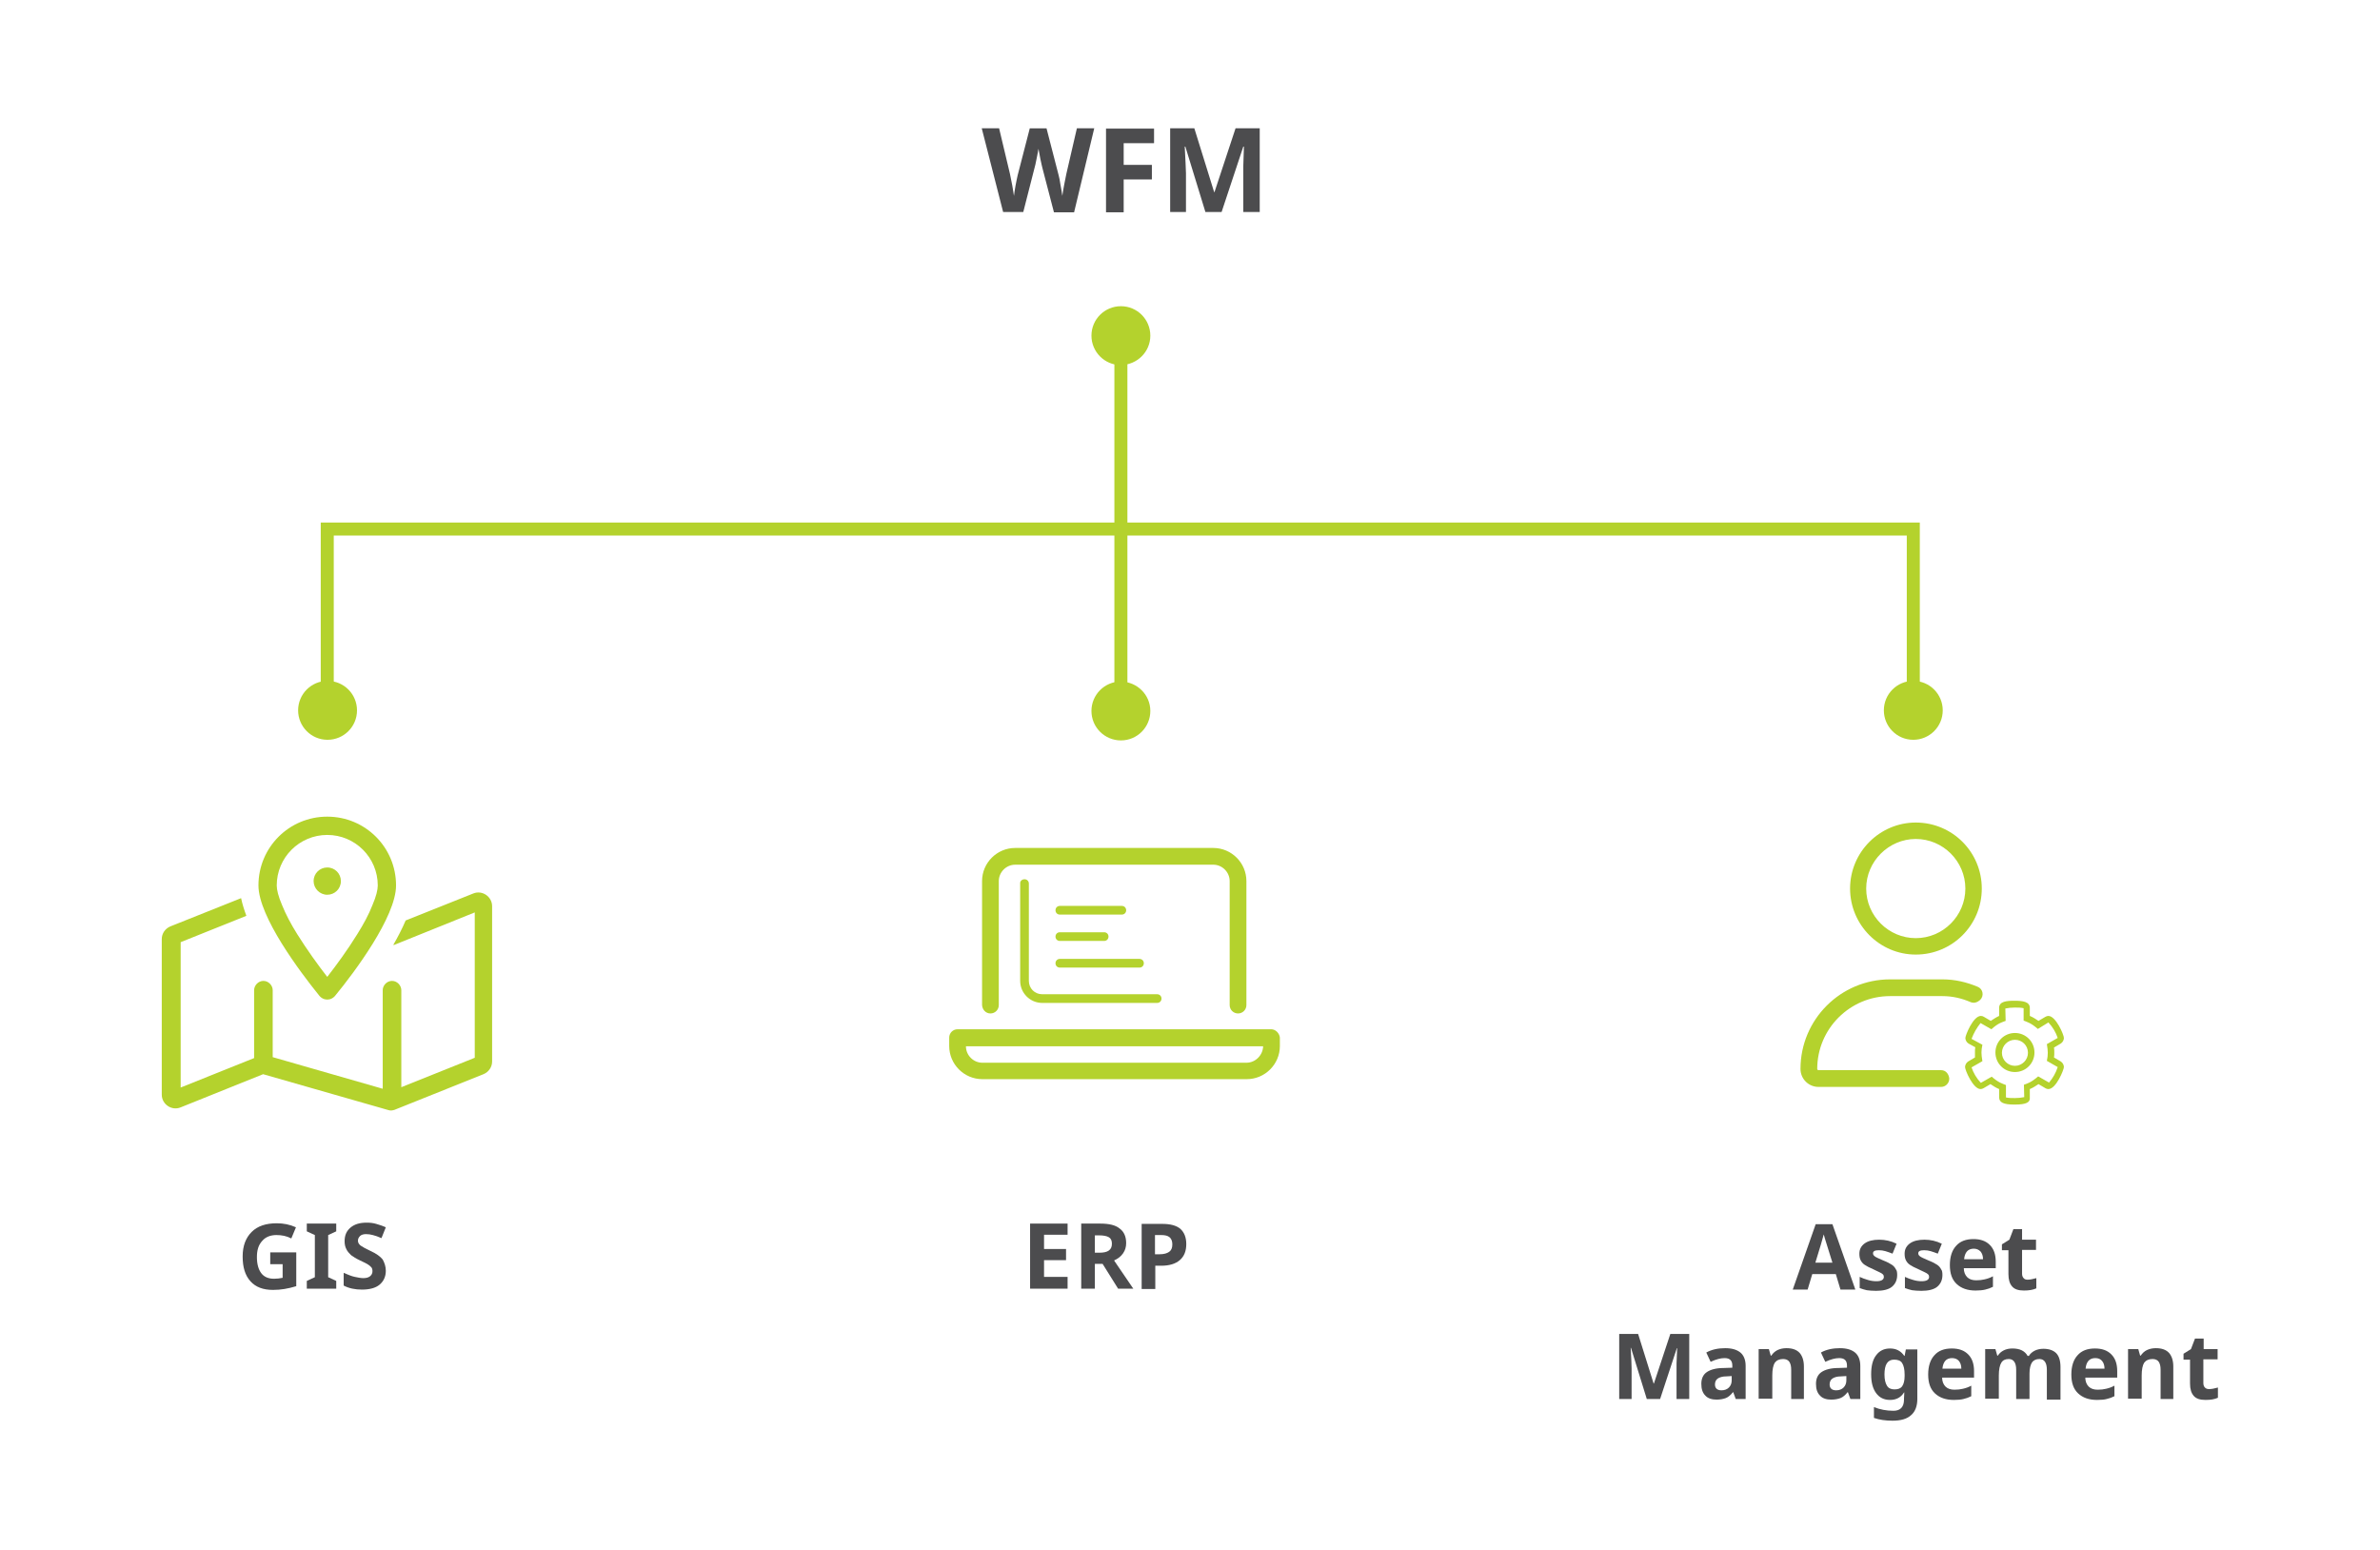 <svg version="1.2" xmlns="http://www.w3.org/2000/svg" viewBox="0 0 768 500" width="768" height="500">
	<title>integracja-wfm-z-systemami-gis,-erp-i-asset-management-psi-polska-svg</title>
	<style>
		.s0 { fill: #4c4c4e } 
		.s1 { fill: #b4d22d } 
	</style>
	<g id="Layer">
		<g id="Layer">
			<path id="Layer" class="s0" d="m346.6 68.5h-6.5l-3.7-14.2c-0.1-0.5-0.4-1.5-0.7-3.1-0.3-1.6-0.5-2.6-0.6-3.2-0.1 0.7-0.3 1.7-0.6 3.2-0.3 1.5-0.5 2.5-0.7 3.1l-3.6 14.1h-6.5l-6.9-27h5.6l3.5 14.7c0.6 2.7 1 5.1 1.3 7.1 0.1-0.7 0.2-1.8 0.5-3.3 0.3-1.5 0.5-2.6 0.7-3.4l3.9-15.1h5.4l3.9 15.1c0.2 0.7 0.4 1.7 0.6 3.1q0.4 2.1 0.6 3.6 0.2-1.5 0.6-3.6c0.3-1.4 0.5-2.6 0.7-3.5l3.4-14.7h5.6z"/>
			<path id="Layer" class="s0" d="m362.5 68.5h-5.6v-27h15.5v4.7h-9.8v7h9.1v4.7h-9.1v10.6z"/>
			<path id="Layer" class="s0" d="m389 68.5l-6.5-21.2h-0.2c0.2 4.3 0.4 7.2 0.4 8.6v12.5h-5.1v-27h7.8l6.4 20.6h0.1l6.8-20.6h7.8v27h-5.3v-12.7q0-0.9 0-2.1c0-0.8 0.1-2.9 0.2-6.3h-0.2l-7 21.1h-5.2z"/>
		</g>
		<g id="Layer">
			<path id="Layer" class="s0" d="m87.3 404.1h8.3v10.9c-1.3 0.4-2.6 0.7-3.8 0.9-1.2 0.2-2.4 0.3-3.7 0.3-3.2 0-5.6-0.9-7.3-2.8-1.7-1.9-2.5-4.5-2.5-8 0-3.4 1-6 2.9-7.9 1.9-1.9 4.6-2.8 8.1-2.8 2.2 0 4.2 0.4 6.2 1.3l-1.5 3.6c-1.5-0.8-3.1-1.1-4.8-1.1-1.9 0-3.5 0.6-4.6 1.9-1.2 1.3-1.7 3-1.7 5.2 0 2.3 0.5 4 1.4 5.2 0.9 1.2 2.3 1.8 4.1 1.8 0.9 0 1.9-0.1 2.8-0.3v-4.4h-4v-3.8z"/>
			<path id="Layer" class="s0" d="m108.5 415.8h-9.5v-2.5l2.6-1.2v-13.6l-2.6-1.2v-2.5h9.5v2.5l-2.6 1.2v13.6l2.6 1.2z"/>
			<path id="Layer" class="s0" d="m124.5 410c0 1.9-0.7 3.4-2 4.5-1.3 1.1-3.3 1.6-5.7 1.6-2.2 0-4.2-0.4-5.9-1.3v-4.1c1.4 0.6 2.6 1.1 3.6 1.3 1 0.2 1.9 0.4 2.7 0.4 1 0 1.7-0.2 2.2-0.6 0.5-0.4 0.8-0.9 0.8-1.7 0-0.4-0.1-0.8-0.3-1.1-0.2-0.3-0.6-0.6-1-0.9-0.4-0.3-1.4-0.8-2.7-1.4-1.3-0.6-2.2-1.2-2.9-1.7-0.6-0.6-1.2-1.2-1.5-1.9-0.4-0.7-0.6-1.6-0.6-2.6 0-1.9 0.6-3.3 1.9-4.4 1.3-1.1 3-1.6 5.2-1.6 1.1 0 2.1 0.1 3.1 0.4 1 0.3 2 0.6 3.1 1.1l-1.4 3.5c-1.1-0.5-2-0.8-2.8-1-0.7-0.2-1.5-0.3-2.2-0.3-0.8 0-1.5 0.2-1.9 0.6-0.4 0.4-0.7 0.9-0.7 1.5 0 0.4 0.1 0.7 0.3 1 0.2 0.3 0.5 0.6 0.9 0.8 0.4 0.3 1.3 0.8 2.8 1.5 2 0.9 3.3 1.9 4 2.8 0.6 1.1 1 2.3 1 3.6z"/>
		</g>
		<g id="Layer">
			<path id="Layer" class="s0" d="m344.5 415.8h-12.1v-21h12.1v3.6h-7.6v4.6h7.1v3.6h-7.1v5.4h7.6z"/>
			<path id="Layer" fill-rule="evenodd" class="s0" d="m353.3 407.8v8h-4.4v-21h6.1c2.9 0 5 0.5 6.3 1.6 1.4 1 2.1 2.6 2.1 4.7 0 1.2-0.3 2.3-1 3.3-0.7 1-1.6 1.7-2.9 2.3l6.2 9.1h-4.9l-5-8zm0-3.6h1.4c1.4 0 2.4-0.2 3.1-0.7 0.7-0.5 1-1.2 1-2.2 0-1-0.3-1.7-1-2.1-0.7-0.4-1.7-0.6-3.2-0.6h-1.3z"/>
			<path id="Layer" fill-rule="evenodd" class="s0" d="m382.8 401.4c0 2.3-0.7 4-2.1 5.2q-2.1 1.8-6 1.8h-1.9v7.5h-4.4v-21h6.7c2.5 0 4.5 0.5 5.8 1.6 1.2 1.1 1.9 2.7 1.9 4.9zm-10.1 3.3h1.5c1.4 0 2.4-0.3 3.1-0.8 0.7-0.5 1-1.3 1-2.4 0-1-0.3-1.8-0.9-2.3-0.6-0.5-1.5-0.7-2.7-0.7h-2z"/>
		</g>
		<g id="Layer">
			<path id="Layer" fill-rule="evenodd" class="s0" d="m593.9 416.1l-1.5-5h-7.6l-1.5 5h-4.8l7.4-21.1h5.4l7.4 21.1zm-2.6-8.7c-1.4-4.5-2.2-7.1-2.4-7.7-0.2-0.6-0.3-1.1-0.4-1.4-0.3 1.2-1.2 4.3-2.7 9.1z"/>
			<path id="Layer" class="s0" d="m612.2 411.4c0 1.6-0.6 2.9-1.7 3.8-1.1 0.9-2.9 1.3-5.1 1.3-1.2 0-2.2-0.1-3-0.2-0.8-0.2-1.6-0.4-2.3-0.7v-3.6c0.8 0.4 1.7 0.7 2.7 1 1 0.3 1.9 0.4 2.7 0.4 1.6 0 2.4-0.5 2.4-1.4 0-0.3-0.1-0.6-0.3-0.8-0.2-0.2-0.6-0.5-1.1-0.7-0.5-0.2-1.2-0.6-2.1-1-1.2-0.5-2.1-1-2.7-1.4-0.6-0.4-1-0.9-1.3-1.5-0.3-0.6-0.4-1.3-0.4-2.1 0-1.4 0.6-2.5 1.7-3.3 1.1-0.8 2.7-1.2 4.7-1.2 1.9 0 3.8 0.4 5.6 1.3l-1.3 3.2c-0.8-0.3-1.6-0.6-2.3-0.8q-1-0.3-2.1-0.3c-1.3 0-1.9 0.3-1.9 1 0 0.4 0.2 0.7 0.6 1 0.4 0.3 1.3 0.7 2.7 1.3 1.3 0.5 2.2 1 2.8 1.4 0.6 0.4 1 0.9 1.3 1.5 0.3 0.3 0.4 1 0.4 1.8z"/>
			<path id="Layer" class="s0" d="m626.8 411.4c0 1.6-0.6 2.9-1.7 3.8-1.1 0.9-2.9 1.3-5.1 1.3-1.2 0-2.2-0.1-3-0.2-0.8-0.2-1.6-0.4-2.3-0.7v-3.6c0.8 0.4 1.7 0.7 2.7 1 1 0.3 1.9 0.4 2.7 0.4 1.6 0 2.4-0.5 2.4-1.4 0-0.3-0.1-0.6-0.3-0.8-0.2-0.2-0.6-0.5-1.1-0.7-0.5-0.2-1.2-0.6-2.1-1-1.2-0.5-2.1-1-2.7-1.4-0.6-0.4-1-0.9-1.3-1.5-0.3-0.6-0.4-1.3-0.4-2.1 0-1.4 0.6-2.5 1.7-3.3 1.1-0.8 2.7-1.2 4.7-1.2 1.9 0 3.8 0.4 5.6 1.3l-1.3 3.2c-0.8-0.3-1.6-0.6-2.3-0.8q-1-0.3-2.1-0.3c-1.3 0-1.9 0.3-1.9 1 0 0.4 0.2 0.7 0.6 1 0.4 0.3 1.3 0.7 2.7 1.3 1.3 0.5 2.2 1 2.8 1.4 0.6 0.4 1 0.9 1.3 1.5 0.3 0.3 0.4 1 0.4 1.8z"/>
			<path id="Layer" fill-rule="evenodd" class="s0" d="m637.5 416.4c-2.6 0-4.6-0.7-6.1-2.1-1.5-1.4-2.2-3.4-2.2-6.1 0-2.7 0.7-4.8 2-6.2 1.3-1.5 3.2-2.2 5.6-2.2 2.3 0 4 0.6 5.3 1.9 1.3 1.3 1.9 3.1 1.9 5.4v2.1h-10.3c0 1.2 0.4 2.2 1.1 2.9 0.7 0.7 1.7 1 2.9 1q1.5 0 2.7-0.3c0.9-0.2 1.8-0.5 2.7-1v3.4c-0.8 0.4-1.6 0.7-2.5 0.9-0.8 0.2-1.9 0.3-3.1 0.3zm-0.6-13.5c-0.9 0-1.7 0.3-2.2 0.9-0.5 0.6-0.8 1.4-0.9 2.5h6.1c0-1.1-0.3-1.9-0.8-2.5-0.6-0.6-1.3-0.9-2.2-0.9z"/>
			<path id="Layer" class="s0" d="m654.3 412.9c0.8 0 1.7-0.2 2.8-0.5v3.3c-1.1 0.5-2.4 0.7-4 0.7-1.8 0-3-0.4-3.8-1.3-0.8-0.9-1.2-2.2-1.2-4v-7.7h-2.1v-1.9l2.4-1.5 1.3-3.4h2.8v3.4h4.5v3.3h-4.5v7.7c0 0.6 0.2 1.1 0.5 1.4 0.3 0.4 0.8 0.5 1.3 0.5z"/>
			<path id="Layer" class="s0" d="m531.4 451.4l-5.1-16.5h-0.1c0.2 3.3 0.3 5.6 0.3 6.7v9.8h-4v-21h6.1l5 16h0.1l5.3-16h6.1v21h-4.1v-9.9c0-0.5 0-1 0-1.6 0-0.6 0.1-2.2 0.2-4.9h-0.1l-5.4 16.4z"/>
			<path id="Layer" fill-rule="evenodd" class="s0" d="m560.1 451.4l-0.8-2.2h-0.1c-0.7 0.9-1.5 1.6-2.3 1.9-0.8 0.3-1.8 0.5-3 0.5-1.5 0-2.8-0.4-3.6-1.3-0.9-0.9-1.3-2.1-1.3-3.8 0-1.7 0.6-3 1.8-3.8 1.2-0.8 3-1.3 5.4-1.3l2.8-0.1v-0.7c0-1.6-0.8-2.4-2.5-2.4q-1.9 0-4.5 1.2l-1.4-3c1.8-1 3.9-1.4 6.1-1.4 2.2 0 3.8 0.5 4.9 1.4 1.1 0.9 1.7 2.4 1.7 4.3v10.7zm-1.3-7.4l-1.7 0.1c-1.3 0-2.2 0.3-2.8 0.7-0.6 0.4-0.9 1.1-0.9 1.9 0 1.2 0.7 1.9 2.1 1.9q1.5 0 2.4-0.9c0.6-0.6 0.9-1.4 0.9-2.3z"/>
			<path id="Layer" class="s0" d="m582.4 451.4h-4.4v-9.4c0-1.2-0.2-2-0.6-2.6-0.4-0.6-1.1-0.9-2-0.9q-1.8 0-2.7 1.2c-0.5 0.8-0.8 2.2-0.8 4.1v7.5h-4.4v-16h3.3l0.6 2.1h0.2c0.5-0.8 1.2-1.4 2-1.8 0.9-0.4 1.8-0.6 2.9-0.6q2.8 0 4.2 1.5c0.9 1 1.4 2.5 1.4 4.4v10.5z"/>
			<path id="Layer" fill-rule="evenodd" class="s0" d="m597.1 451.4l-0.8-2.2h-0.1c-0.7 0.9-1.5 1.6-2.3 1.9-0.8 0.3-1.8 0.5-3 0.5-1.5 0-2.8-0.4-3.6-1.3-0.9-0.9-1.3-2.1-1.3-3.8 0-1.7 0.6-3 1.8-3.8 1.2-0.8 3-1.3 5.4-1.3l2.8-0.1v-0.7c0-1.6-0.8-2.4-2.5-2.4q-1.9 0-4.5 1.2l-1.4-3c1.8-1 3.9-1.4 6.1-1.4 2.2 0 3.8 0.5 4.9 1.4 1.1 0.9 1.7 2.4 1.7 4.3v10.7zm-1.3-7.4l-1.7 0.1c-1.3 0-2.2 0.3-2.8 0.7-0.6 0.4-0.9 1.1-0.9 1.9 0 1.2 0.7 1.9 2.1 1.9q1.5 0 2.4-0.9c0.6-0.6 0.9-1.4 0.9-2.3z"/>
			<path id="Layer" fill-rule="evenodd" class="s0" d="m618.7 451.4c0 2.3-0.7 4.1-2 5.2q-1.9 1.8-6 1.8-3.4 0-6-0.9v-3.5q2.9 1.2 6.3 1.2c2.2 0 3.4-1.2 3.4-3.6v-0.3l0.1-2h-0.1q-1.5 2.4-4.5 2.4c-1.9 0-3.4-0.7-4.5-2.2-1.1-1.5-1.6-3.5-1.6-6.1 0-2.6 0.5-4.7 1.6-6.1 1.1-1.5 2.6-2.2 4.5-2.2 2 0 3.5 0.8 4.6 2.4h0.1l0.4-2.1h3.7zm-7.4-3.1c1.2 0 2-0.3 2.5-1 0.5-0.7 0.8-1.8 0.8-3.3v-0.5c0-1.7-0.3-2.9-0.8-3.7-0.5-0.8-1.4-1.1-2.6-1.1-2.1 0-3.1 1.6-3.1 4.8 0 1.6 0.3 2.8 0.8 3.6q0.7 1.2 2.4 1.2z"/>
			<path id="Layer" fill-rule="evenodd" class="s0" d="m630.5 451.7c-2.6 0-4.6-0.7-6.1-2.1-1.5-1.4-2.2-3.4-2.2-6.1 0-2.7 0.7-4.8 2-6.2 1.3-1.5 3.2-2.2 5.6-2.2 2.3 0 4 0.6 5.3 1.9 1.3 1.3 1.9 3.1 1.9 5.4v2.1h-10.3c0 1.2 0.4 2.2 1.1 2.9 0.7 0.7 1.7 1 2.9 1q1.5 0 2.7-0.3c0.9-0.2 1.8-0.5 2.7-1v3.4c-0.8 0.4-1.6 0.7-2.5 0.9-0.8 0.2-1.8 0.3-3.1 0.3zm-0.6-13.5c-0.9 0-1.7 0.3-2.2 0.9-0.5 0.6-0.8 1.4-0.9 2.5h6.1c0-1.1-0.3-1.9-0.8-2.5-0.5-0.6-1.3-0.9-2.2-0.9z"/>
			<path id="Layer" class="s0" d="m655 451.4h-4.4v-9.4c0-1.2-0.2-2-0.6-2.6q-0.6-0.9-1.8-0.9-1.7 0-2.4 1.2c-0.5 0.8-0.8 2.2-0.8 4.1v7.5h-4.4v-16h3.3l0.6 2.1h0.2c0.4-0.7 1.1-1.3 1.9-1.7 0.8-0.4 1.7-0.6 2.8-0.6 2.4 0 4 0.8 4.9 2.4h0.4c0.4-0.7 1.1-1.3 1.9-1.7 0.8-0.4 1.8-0.6 2.8-0.6 1.8 0 3.2 0.5 4.1 1.4 0.9 0.9 1.4 2.4 1.4 4.5v10.5h-4.4v-9.6c0-1.2-0.2-2-0.6-2.6q-0.6-0.9-1.8-0.9c-1.1 0-1.9 0.4-2.4 1.1-0.5 0.8-0.8 2-0.8 3.6v8.2z"/>
			<path id="Layer" fill-rule="evenodd" class="s0" d="m676.7 451.7c-2.6 0-4.6-0.7-6.1-2.1-1.5-1.4-2.2-3.4-2.2-6.1 0-2.7 0.7-4.8 2-6.2 1.3-1.5 3.2-2.2 5.6-2.2 2.3 0 4 0.6 5.3 1.9 1.3 1.3 1.9 3.1 1.9 5.4v2.1h-10.3c0 1.2 0.4 2.2 1.1 2.9 0.7 0.7 1.7 1 2.9 1q1.5 0 2.7-0.3c0.9-0.2 1.8-0.5 2.7-1v3.4c-0.8 0.4-1.6 0.7-2.5 0.9-0.7 0.2-1.8 0.3-3.1 0.3zm-0.6-13.5c-0.9 0-1.7 0.3-2.2 0.9-0.5 0.6-0.8 1.4-0.9 2.5h6.1c0-1.1-0.3-1.9-0.8-2.5-0.5-0.6-1.2-0.9-2.2-0.9z"/>
			<path id="Layer" class="s0" d="m701.6 451.4h-4.4v-9.4c0-1.2-0.2-2-0.6-2.6-0.4-0.6-1.1-0.9-2-0.9q-1.8 0-2.7 1.2c-0.5 0.8-0.8 2.2-0.8 4.1v7.5h-4.4v-16h3.3l0.6 2.1h0.2c0.5-0.8 1.2-1.4 2-1.8 0.9-0.4 1.8-0.6 2.9-0.6q2.8 0 4.2 1.5c0.9 1 1.4 2.5 1.4 4.4v10.5z"/>
			<path id="Layer" class="s0" d="m712.9 448.2c0.8 0 1.7-0.2 2.8-0.5v3.3c-1.1 0.5-2.4 0.7-4 0.7-1.8 0-3-0.4-3.8-1.3-0.8-0.9-1.2-2.2-1.2-4v-7.7h-2.1v-1.9l2.4-1.5 1.3-3.4h2.8v3.4h4.5v3.3h-4.6v7.7c0 0.6 0.2 1.1 0.5 1.4 0.4 0.4 0.8 0.5 1.4 0.5z"/>
		</g>
		<g id="Layer">
			<path id="Layer" fill-rule="evenodd" class="s1" d="m102.9 321.1c-5.9-7.3-19.5-25.3-19.5-35.4 0-12.3 9.9-22.2 22.2-22.2 12.3 0 22.2 9.9 22.2 22.2 0 10.1-13.5 28.1-19.5 35.4-1.4 1.9-4 1.9-5.4 0zm17.3-29.1c1.2-2.8 1.7-4.9 1.7-6.3 0-9-7.3-16.3-16.3-16.3-9 0-16.3 7.3-16.3 16.3 0 1.4 0.5 3.5 1.7 6.3 1.2 3 2.9 6.2 4.9 9.4 3.2 5.1 6.8 10.1 9.7 13.8 2.8-3.6 6.5-8.6 9.7-13.8 2-3.2 3.7-6.3 4.9-9.4zm-19-7.7c0-2.5 2-4.4 4.4-4.4 2.5 0 4.4 2 4.4 4.4 0 2.5-2 4.4-4.4 4.4-2.4 0-4.4-2-4.4-4.4zm26.2 20.5c-0.1 0.1-0.3 0.1-0.5 0.1 1.5-2.6 2.9-5.3 4-7.9l21.8-8.7c2.9-1.2 6.1 1 6.1 4.1v50.1c0 1.8-1.1 3.4-2.8 4.1l-28.7 11.5c-0.6 0.2-1.3 0.3-1.9 0.1l-40.5-11.6-26.6 10.7c-2.9 1.2-6.1-1-6.1-4.1v-50.2c0-1.8 1.1-3.4 2.8-4.1l22.8-9.1c0.4 1.9 1 3.8 1.7 5.7l-21.2 8.5v46.9l23.7-9.5v-21.9c0-1.5 1.3-3 3-3 1.7 0 3 1.5 3 3v21.6l35.5 10.2v-31.8c0-1.5 1.3-3 3-3 1.7 0 3 1.5 3 3v31.3l23.7-9.5v-46.9z"/>
		</g>
		<g id="Layer">
			<g id="Layer">
				<path id="Layer" fill-rule="evenodd" class="s1" d="m330.6 283.7c0.8 0 1.4 0.6 1.4 1.4v31.4c0 2.4 1.9 4.3 4.3 4.3h37.1c0.8 0 1.4 0.6 1.4 1.4 0 0.8-0.6 1.4-1.4 1.4h-37.1c-3.9 0-7.1-3.2-7.1-7.1v-31.4c-0.1-0.8 0.6-1.4 1.4-1.4zm10 10c0-0.8 0.6-1.4 1.4-1.4h20c0.8 0 1.4 0.6 1.4 1.4 0 0.8-0.6 1.4-1.4 1.4h-20c-0.8 0-1.4-0.6-1.4-1.4zm15.7 7.1c0.8 0 1.4 0.6 1.4 1.4 0 0.8-0.6 1.4-1.4 1.4h-14.3c-0.8 0-1.4-0.6-1.4-1.4 0-0.8 0.6-1.4 1.4-1.4zm11.4 8.6c0.8 0 1.4 0.6 1.4 1.4 0 0.8-0.6 1.4-1.4 1.4h-25.7c-0.8 0-1.4-0.6-1.4-1.4 0-0.8 0.6-1.4 1.4-1.4z"/>
			</g>
			<g id="Layer">
				<path id="Layer" fill-rule="evenodd" class="s1" d="m413 334.8v2.7c0 5.9-4.8 10.7-10.7 10.7h-85.3c-5.9 0-10.7-4.8-10.7-10.7v-2.7c0-1.5 1.2-2.7 2.7-2.7h101.2c1.5 0 2.7 1.4 2.8 2.7zm-5.4 2.8h-95.9c0 2.9 2.4 5.3 5.3 5.3h85.2c2.9 0 5.3-2.4 5.4-5.3zm-90.7-13.3v-40c0-5.9 4.8-10.7 10.7-10.7h63.9c5.9 0 10.7 4.8 10.7 10.7v40c0 1.5-1.2 2.7-2.7 2.7-1.5 0-2.7-1.2-2.7-2.7v-40c0-2.9-2.4-5.3-5.3-5.3h-63.9c-2.9 0-5.3 2.4-5.3 5.3v40c0 1.5-1.2 2.7-2.7 2.7-1.5 0-2.6-1.2-2.7-2.7z"/>
			</g>
		</g>
		<g id="Layer">
			<path id="Layer" fill-rule="evenodd" class="s1" d="m597 286.7c0-11.8 9.6-21.3 21.2-21.3 11.8 0 21.3 9.5 21.3 21.3 0 11.8-9.5 21.3-21.3 21.3-11.7 0-21.2-9.6-21.2-21.3zm5.2 0c0 8.8 7.2 16 16 16 8.8 0 16-7.2 16-16 0-8.8-7.2-16-16-16-8.7 0-16 7.2-16 16zm26.8 61.2v0.2c0 1.4-1.2 2.6-2.6 2.6h-39.6c-3.2 0-5.8-2.6-5.8-5.8 0-16 13-28.9 28.9-28.9h16.9c4.1 0 7.8 0.9 11.4 2.4 1.7 0.7 2.1 2.9 0.8 4.2-1 0.9-2.1 1.2-3.2 0.7-2.8-1.2-5.8-1.9-9-1.9h-16.9c-12.9 0-23.5 10.5-23.5 23.5 0 0.2 0.2 0.4 0.4 0.4h39.6c1.4 0 2.4 1.1 2.6 2.6z"/>
		</g>
		<g id="Layer">
			<path id="Layer" fill-rule="evenodd" class="s1" d="m650.1 356.4c-3.7 0-5-0.7-5-2.4v-2.6c-1-0.4-1.9-1-2.8-1.6l-2.2 1.3c-0.3 0.2-0.7 0.3-1 0.3-2.4 0-5-6.1-5-7.1 0-0.7 0.4-1.4 1-1.8l2.2-1.3c0-0.5 0-1.1 0-1.7 0-0.6 0-1.1 0.1-1.6l-2.2-1.2c-0.6-0.4-1-1.1-1-1.8 0-0.8 2.5-7.1 5-7.1 0.4 0 0.7 0.1 1 0.3l2.2 1.3c0.9-0.6 1.8-1.2 2.7-1.6v-2.6c0-2.1 2.4-2.3 5-2.3 2.6 0 4.9 0.3 4.9 2.3v2.6c1 0.4 1.9 1 2.8 1.6l2.2-1.3c0.3-0.2 0.7-0.3 1-0.3 2.4 0 5 6.1 5 7.1 0 0.7-0.4 1.4-1 1.8l-2.2 1.3c0.1 0.5 0.1 1.1 0.1 1.6 0 0.5 0 1.1-0.1 1.6l2.2 1.3c0.6 0.4 1 1.1 1 1.8 0 0.8-2.5 7.1-5 7.1-0.4 0-0.7-0.1-1-0.3l-2.2-1.3c-0.9 0.6-1.8 1.2-2.8 1.6v2.6c0.2 1.7-1.1 2.4-4.9 2.4zm-7.4-9c2.3 2 3.4 2.2 4.6 2.7v4c0.9 0.2 1.9 0.2 2.9 0.2q1.5 0 3-0.3l-0.1-4c1.1-0.4 2.3-0.7 4.6-2.7l3.5 2c1.2-1.4 2.2-3.1 2.8-5l-3.5-2c0.2-1 0.3-1.7 0.3-2.6 0-0.7-0.1-1.6-0.3-2.8l3.5-2c-0.6-1.8-1.6-3.5-3-5l-3.4 2.1c-2.3-2-3.4-2.2-4.6-2.7v-4c-0.9-0.2-1.9-0.2-2.9-0.2q-1.5 0-3 0.3l0.1 4c-1 0.4-2.3 0.6-4.6 2.7l-3.5-2c-1.2 1.5-2.2 3.2-2.9 5.1l3.5 1.9c-0.2 1-0.3 1.7-0.3 2.5 0 0.7 0.1 1.6 0.3 2.8l-3.5 2c0.6 1.8 1.6 3.5 3 5zm7.5-1.5c-3.5 0-6.3-2.8-6.3-6.3 0-3.5 2.8-6.3 6.3-6.3 3.5 0 6.3 2.8 6.3 6.3 0 3.5-2.8 6.3-6.3 6.3zm0-10.4c-2.3 0-4.2 1.9-4.2 4.2 0 2.3 1.9 4.2 4.2 4.2 2.3 0 4.2-1.9 4.2-4.2 0-2.4-1.9-4.2-4.2-4.2z"/>
		</g>
		<g id="Layer">
			<g id="Layer">
				<path id="Layer" class="s1" d="m359.6 107.8h4.2v122.1h-4.2z"/>
			</g>
			<g id="Layer">
				<g id="Layer">
					<path id="Layer" class="s1" d="m371.2 229.4c0 5.2-4.2 9.5-9.5 9.5-5.2 0-9.5-4.2-9.5-9.5 0-5.2 4.2-9.5 9.5-9.5 5.3 0.1 9.5 4.3 9.5 9.5z"/>
				</g>
			</g>
			<g id="Layer">
				<g id="Layer">
					<path id="Layer" class="s1" d="m371.2 108.3c0-5.2-4.2-9.5-9.5-9.5-5.2 0-9.5 4.2-9.5 9.5 0 5.2 4.2 9.5 9.5 9.5 5.3-0.1 9.5-4.3 9.5-9.5z"/>
				</g>
			</g>
		</g>
		<g id="Layer">
			<g id="Layer">
				<path id="Layer" class="s1" d="m619.5 229.7h-4.2v-56.9h-253.6v-4.2h257.8z"/>
			</g>
			<g id="Layer">
				<g id="Layer">
					<path id="Layer" class="s1" d="m607.9 229.2c0 5.2 4.2 9.5 9.5 9.5 5.2 0 9.5-4.2 9.5-9.5 0-5.2-4.2-9.5-9.5-9.5-5.3 0-9.5 4.3-9.5 9.5z"/>
				</g>
			</g>
		</g>
		<g id="Layer">
			<g id="Layer">
				<path id="Layer" class="s1" d="m107.7 229.7h-4.2v-61.1h257.7v4.2h-253.5z"/>
			</g>
			<g id="Layer">
				<g id="Layer">
					<path id="Layer" class="s1" d="m96.2 229.2c0 5.2 4.2 9.5 9.5 9.5 5.2 0 9.5-4.2 9.5-9.5 0-5.2-4.2-9.5-9.5-9.5-5.3 0-9.5 4.3-9.5 9.5z"/>
				</g>
			</g>
		</g>
	</g>
</svg>